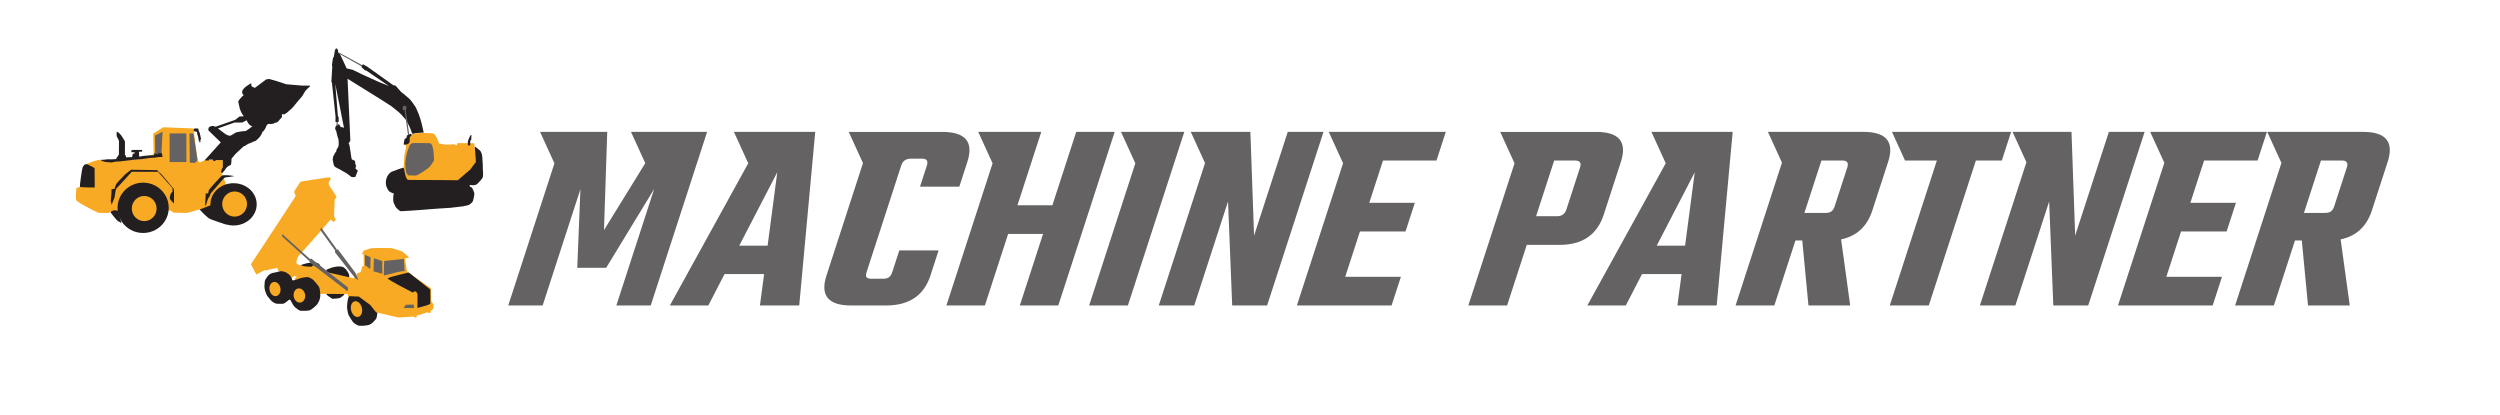 <?xml version="1.0" encoding="UTF-8" standalone="no"?>
<!-- Created with Inkscape (http://www.inkscape.org/) -->

<svg
   version="1.1"
   id="svg1"
   width="408.34"
   height="67.763"
   viewBox="0 0 408.34 67.763"
   xmlns="http://www.w3.org/2000/svg"
   xmlns:svg="http://www.w3.org/2000/svg">
  <defs
     id="defs1">
    <clipPath
       clipPathUnits="userSpaceOnUse"
       id="clipPath7">
      <path
         d="M 0,50.822 H 306.255 V 0 H 0 Z"
         transform="translate(-196.463,-24.535)"
         id="path7" />
    </clipPath>
    <clipPath
       clipPathUnits="userSpaceOnUse"
       id="clipPath9">
      <path
         d="M 0,50.822 H 306.255 V 0 H 0 Z"
         transform="translate(-228.28,-34.667)"
         id="path9" />
    </clipPath>
    <clipPath
       clipPathUnits="userSpaceOnUse"
       id="clipPath11">
      <path
         d="M 0,50.822 H 306.255 V 0 H 0 Z"
         transform="translate(-231.769,-34.667)"
         id="path11" />
    </clipPath>
    <clipPath
       clipPathUnits="userSpaceOnUse"
       id="clipPath13">
      <path
         d="M 0,50.822 H 306.255 V 0 H 0 Z"
         transform="translate(-258.342,-34.667)"
         id="path13" />
    </clipPath>
    <clipPath
       clipPathUnits="userSpaceOnUse"
       id="clipPath15">
      <path
         d="M 0,50.822 H 306.255 V 0 H 0 Z"
         transform="translate(-263.404,-34.667)"
         id="path15" />
    </clipPath>
    <clipPath
       clipPathUnits="userSpaceOnUse"
       id="clipPath17">
      <path
         d="M 0,50.822 H 306.255 V 0 H 0 Z"
         transform="translate(-289.475,-34.667)"
         id="path17" />
    </clipPath>
    <clipPath
       clipPathUnits="userSpaceOnUse"
       id="clipPath19">
      <path
         d="M 0,50.822 H 306.255 V 0 H 0 Z"
         transform="translate(-109.31,-17.512)"
         id="path19" />
    </clipPath>
    <clipPath
       clipPathUnits="userSpaceOnUse"
       id="clipPath21">
      <path
         d="M 0,50.822 H 306.255 V 0 H 0 Z"
         transform="translate(-162.774,-34.667)"
         id="path21" />
    </clipPath>
    <clipPath
       clipPathUnits="userSpaceOnUse"
       id="clipPath23">
      <path
         d="M 0,50.822 H 306.255 V 0 H 0 Z"
         transform="translate(-202.301,-34.667)"
         id="path23" />
    </clipPath>
    <clipPath
       clipPathUnits="userSpaceOnUse"
       id="clipPath25">
      <path
         d="M 0,50.822 H 306.255 V 0 H 0 Z"
         transform="translate(-42.804,-14.627)"
         id="path25" />
    </clipPath>
    <clipPath
       clipPathUnits="userSpaceOnUse"
       id="clipPath27">
      <path
         d="M 0,50.822 H 306.255 V 0 H 0 Z"
         transform="translate(-36.944,-18.388)"
         id="path27" />
    </clipPath>
    <clipPath
       clipPathUnits="userSpaceOnUse"
       id="clipPath29">
      <path
         d="M 0,50.822 H 306.255 V 0 H 0 Z"
         transform="translate(-39.979,-17.777)"
         id="path29" />
    </clipPath>
    <clipPath
       clipPathUnits="userSpaceOnUse"
       id="clipPath31">
      <path
         d="M 0,50.822 H 306.255 V 0 H 0 Z"
         transform="translate(-30.731,-18.445)"
         id="path31" />
    </clipPath>
    <clipPath
       clipPathUnits="userSpaceOnUse"
       id="clipPath33">
      <path
         d="M 0,50.822 H 306.255 V 0 H 0 Z"
         transform="translate(-37.775,-16.861)"
         id="path33" />
    </clipPath>
    <clipPath
       clipPathUnits="userSpaceOnUse"
       id="clipPath35">
      <path
         d="M 0,50.822 H 306.255 V 0 H 0 Z"
         transform="translate(-34.348,-15.534)"
         id="path35" />
    </clipPath>
    <clipPath
       clipPathUnits="userSpaceOnUse"
       id="clipPath37">
      <path
         d="M 0,50.822 H 306.255 V 0 H 0 Z"
         transform="translate(-37.374,-14.732)"
         id="path37" />
    </clipPath>
    <clipPath
       clipPathUnits="userSpaceOnUse"
       id="clipPath39">
      <path
         d="M 0,50.822 H 306.255 V 0 H 0 Z"
         transform="translate(-50.067,-17.443)"
         id="path39" />
    </clipPath>
    <clipPath
       clipPathUnits="userSpaceOnUse"
       id="clipPath41">
      <path
         d="M 0,50.822 H 306.255 V 0 H 0 Z"
         transform="translate(-47.061,-18.798)"
         id="path41" />
    </clipPath>
    <clipPath
       clipPathUnits="userSpaceOnUse"
       id="clipPath43">
      <path
         d="M 0,50.822 H 306.255 V 0 H 0 Z"
         transform="translate(-45.801,-19.19)"
         id="path43" />
    </clipPath>
    <clipPath
       clipPathUnits="userSpaceOnUse"
       id="clipPath45">
      <path
         d="M 0,50.822 H 306.255 V 0 H 0 Z"
         transform="translate(-45.391,-19.313)"
         id="path45" />
    </clipPath>
    <clipPath
       clipPathUnits="userSpaceOnUse"
       id="clipPath47">
      <path
         d="M 0,50.822 H 306.255 V 0 H 0 Z"
         transform="translate(-49.447,-13.081)"
         id="path47" />
    </clipPath>
    <clipPath
       clipPathUnits="userSpaceOnUse"
       id="clipPath49">
      <path
         d="M 0,50.822 H 306.255 V 0 H 0 Z"
         transform="translate(-34.558,-22.157)"
         id="path49" />
    </clipPath>
    <clipPath
       clipPathUnits="userSpaceOnUse"
       id="clipPath51">
      <path
         d="M 0,50.822 H 306.255 V 0 H 0 Z"
         transform="translate(-41.23,-20.22)"
         id="path51" />
    </clipPath>
    <clipPath
       clipPathUnits="userSpaceOnUse"
       id="clipPath53">
      <path
         d="M 0,50.822 H 306.255 V 0 H 0 Z"
         transform="translate(-38.109,-19.161)"
         id="path53" />
    </clipPath>
    <clipPath
       clipPathUnits="userSpaceOnUse"
       id="clipPath55">
      <path
         d="M 0,50.822 H 306.255 V 0 H 0 Z"
         transform="translate(-41.382,-20.277)"
         id="path55" />
    </clipPath>
    <clipPath
       clipPathUnits="userSpaceOnUse"
       id="clipPath57">
      <path
         d="M 0,50.822 H 306.255 V 0 H 0 Z"
         transform="translate(-44.331,-13.11)"
         id="path57" />
    </clipPath>
    <clipPath
       clipPathUnits="userSpaceOnUse"
       id="clipPath59">
      <path
         d="M 0,50.822 H 306.255 V 0 H 0 Z"
         transform="translate(-27.754,-23.303)"
         id="path59" />
    </clipPath>
    <clipPath
       clipPathUnits="userSpaceOnUse"
       id="clipPath61">
      <path
         d="M 0,50.822 H 306.255 V 0 H 0 Z"
         transform="translate(-24.203,-31.195)"
         id="path61" />
    </clipPath>
    <clipPath
       clipPathUnits="userSpaceOnUse"
       id="clipPath63">
      <path
         d="M 0,50.822 H 306.255 V 0 H 0 Z"
         transform="translate(-14.402,-25.364)"
         id="path63" />
    </clipPath>
    <clipPath
       clipPathUnits="userSpaceOnUse"
       id="clipPath65">
      <path
         d="M 0,50.822 H 306.255 V 0 H 0 Z"
         transform="translate(-27.62,-34.393)"
         id="path65" />
    </clipPath>
    <clipPath
       clipPathUnits="userSpaceOnUse"
       id="clipPath67">
      <path
         d="M 0,50.822 H 306.255 V 0 H 0 Z"
         transform="translate(-22.829,-34.478)"
         id="path67" />
    </clipPath>
    <clipPath
       clipPathUnits="userSpaceOnUse"
       id="clipPath69">
      <path
         d="M 0,50.822 H 306.255 V 0 H 0 Z"
         transform="translate(-23.698,-34.469)"
         id="path69" />
    </clipPath>
    <clipPath
       clipPathUnits="userSpaceOnUse"
       id="clipPath71">
      <path
         d="M 0,50.822 H 306.255 V 0 H 0 Z"
         transform="translate(-23.726,-34.755)"
         id="path71" />
    </clipPath>
    <clipPath
       clipPathUnits="userSpaceOnUse"
       id="clipPath73">
      <path
         d="M 0,50.822 H 306.255 V 0 H 0 Z"
         transform="translate(-19.794,-32.093)"
         id="path73" />
    </clipPath>
    <clipPath
       clipPathUnits="userSpaceOnUse"
       id="clipPath75">
      <path
         d="M 0,50.822 H 306.255 V 0 H 0 Z"
         transform="translate(-19.918,-34.689)"
         id="path75" />
    </clipPath>
    <clipPath
       clipPathUnits="userSpaceOnUse"
       id="clipPath77">
      <path
         d="M 0,50.822 H 306.255 V 0 H 0 Z"
         transform="translate(-11.587,-30.232)"
         id="path77" />
    </clipPath>
    <clipPath
       clipPathUnits="userSpaceOnUse"
       id="clipPath79">
      <path
         d="M 0,50.822 H 306.255 V 0 H 0 Z"
         transform="translate(-25.778,-25.794)"
         id="path79" />
    </clipPath>
    <clipPath
       clipPathUnits="userSpaceOnUse"
       id="clipPath81">
      <path
         d="M 0,50.822 H 306.255 V 0 H 0 Z"
         transform="translate(-16.148,-25.278)"
         id="path81" />
    </clipPath>
    <clipPath
       clipPathUnits="userSpaceOnUse"
       id="clipPath83">
      <path
         d="M 0,50.822 H 306.255 V 0 H 0 Z"
         transform="translate(-27.219,-25.832)"
         id="path83" />
    </clipPath>
    <clipPath
       clipPathUnits="userSpaceOnUse"
       id="clipPath85">
      <path
         d="M 0,50.822 H 306.255 V 0 H 0 Z"
         transform="translate(-14.889,-23.494)"
         id="path85" />
    </clipPath>
    <clipPath
       clipPathUnits="userSpaceOnUse"
       id="clipPath87">
      <path
         d="M 0,50.822 H 306.255 V 0 H 0 Z"
         transform="translate(-21.312,-25.889)"
         id="path87" />
    </clipPath>
    <clipPath
       clipPathUnits="userSpaceOnUse"
       id="clipPath89">
      <path
         d="M 0,50.822 H 306.255 V 0 H 0 Z"
         transform="translate(-28.708,-29.249)"
         id="path89" />
    </clipPath>
    <clipPath
       clipPathUnits="userSpaceOnUse"
       id="clipPath91">
      <path
         d="M 0,50.822 H 306.255 V 0 H 0 Z"
         transform="translate(-41.211,-35.366)"
         id="path91" />
    </clipPath>
    <clipPath
       clipPathUnits="userSpaceOnUse"
       id="clipPath93">
      <path
         d="M 0,50.822 H 306.255 V 0 H 0 Z"
         transform="translate(-41.659,-44.175)"
         id="path93" />
    </clipPath>
    <clipPath
       clipPathUnits="userSpaceOnUse"
       id="clipPath95">
      <path
         d="M 0,50.822 H 306.255 V 0 H 0 Z"
         transform="translate(-50.372,-34.297)"
         id="path95" />
    </clipPath>
    <clipPath
       clipPathUnits="userSpaceOnUse"
       id="clipPath97">
      <path
         d="M 0,50.822 H 306.255 V 0 H 0 Z"
         transform="translate(-50.563,-34.421)"
         id="path97" />
    </clipPath>
    <clipPath
       clipPathUnits="userSpaceOnUse"
       id="clipPath99">
      <path
         d="M 0,50.822 H 306.255 V 0 H 0 Z"
         transform="translate(-49.16,-30.213)"
         id="path99" />
    </clipPath>
    <clipPath
       clipPathUnits="userSpaceOnUse"
       id="clipPath101">
      <path
         d="M 0,50.822 H 306.255 V 0 H 0 Z"
         transform="translate(-49.561,-37.313)"
         id="path101" />
    </clipPath>
    <clipPath
       clipPathUnits="userSpaceOnUse"
       id="clipPath103">
      <path
         d="M 0,50.822 H 306.255 V 0 H 0 Z"
         transform="translate(-52.663,-33.286)"
         id="path103" />
    </clipPath>
    <clipPath
       clipPathUnits="userSpaceOnUse"
       id="clipPath105">
      <path
         d="M 0,50.822 H 306.255 V 0 H 0 Z"
         transform="translate(-50.21,-34.001)"
         id="path105" />
    </clipPath>
    <clipPath
       clipPathUnits="userSpaceOnUse"
       id="clipPath107">
      <path
         d="M 0,50.822 H 306.255 V 0 H 0 Z"
         transform="translate(-57.75,-34.183)"
         id="path107" />
    </clipPath>
  </defs>
  <g
     id="layer-MC0">
    <path
       id="path1"
       d="M 0,0 1.751,-3.834 -3.308,-12.038 -2.908,0 h -8.232 l 1.761,-3.858 -5.658,-17.41 h 4.215 l 4.628,14.245 -0.387,-9.631 h 3.545 l 5.883,9.665 -4.639,-14.279 H 2.42 L 9.331,0 Z"
       style="fill:#656263;fill-opacity:1;fill-rule:nonzero;stroke:none"
       transform="matrix(1.333,0,0,-1.333,103.061,21.54)" />
    <path
       id="path2"
       d="m 0,0 1.757,-3.849 -9.604,-17.419 h 4.715 l 1.985,3.845 H 3.702 L 3.189,-21.268 H 8.004 L 9.966,0 Z M 5.314,-4.95 4.13,-13.945 H 0.653 Z"
       style="fill:#656263;fill-opacity:1;fill-rule:nonzero;stroke:none"
       transform="matrix(1.333,0,0,-1.333,119.873,21.54)" />
    <path
       id="path3"
       d="M 0,0 -2.922,-8.996 H -7.204 L -4.28,0 h -7.728 l 1.76,-3.855 -5.658,-17.413 h 4.716 l 2.847,8.761 h 4.28 l -2.847,-8.761 h 4.715 L 4.715,0 Z"
       style="fill:#656263;fill-opacity:1;fill-rule:nonzero;stroke:none"
       transform="matrix(1.333,0,0,-1.333,175.785,21.54)" />
    <path
       id="path4"
       d="m 0,0 1.758,-3.85 -5.66,-17.418 H 0.846 L 7.758,0 Z"
       style="fill:#656263;fill-opacity:1;fill-rule:nonzero;stroke:none"
       transform="matrix(1.333,0,0,-1.333,183.098,21.54)" />
    <path
       id="path5"
       d="M 0,0 -4.129,-12.708 -4.581,0 h -7.303 l 1.746,-3.825 -5.668,-17.443 h 4.347 l 4.14,12.74 0.509,-12.74 h 4.28 L 4.38,0 Z"
       style="fill:#656263;fill-opacity:1;fill-rule:nonzero;stroke:none"
       transform="matrix(1.333,0,0,-1.333,210.339,21.54)" />
    <path
       id="path6"
       d="m 0,0 2.097,6.453 c 0.797,2.453 -0.209,3.679 -3.018,3.679 h -6.767 -1.995 -3.006 l 1.756,-3.847 -5.66,-17.421 h 4.748 l 2.412,7.424 h 4.013 c 2.81,0 4.616,1.238 5.42,3.712 M -2.902,5.785 -4.575,0.636 C -4.757,0.077 -5.137,-0.201 -5.717,-0.201 h -2.574 l 2.216,6.822 h 2.574 c 0.581,0 0.779,-0.279 0.599,-0.836"
       style="fill:#656263;fill-opacity:1;fill-rule:nonzero;stroke:none"
       transform="matrix(1.333,0,0,-1.333,261.951,35.05)"
       clip-path="url(#clipPath7)" />
    <path
       id="path8"
       d="m 0,0 h -6.708 -2.053 -2.949 l 1.722,-3.773 -5.684,-17.495 h 4.748 l 2.587,7.959 h 0.835 l 0.759,-7.959 h 5.116 l -1.116,8.093 c 1.914,0.401 3.19,1.583 3.827,3.545 l 1.935,5.951 C 3.815,-1.227 2.809,0 0,0 M -1.981,-4.347 -3.534,-9.13 C -3.629,-9.419 -3.763,-9.625 -3.937,-9.748 -4.111,-9.87 -4.354,-9.932 -4.665,-9.932 H -7.24 l 2.086,6.421 h 2.576 c 0.579,0 0.778,-0.279 0.597,-0.836"
       style="fill:#656263;fill-opacity:1;fill-rule:nonzero;stroke:none"
       transform="matrix(1.333,0,0,-1.333,304.373,21.54)"
       clip-path="url(#clipPath9)" />
    <path
       id="path10"
       d="m 0,0 1.602,-3.511 h 0.845 10e-4 3.055 l -5.769,-17.757 h 4.781 l 5.769,17.757 h 3.177 L 14.603,0 Z"
       style="fill:#656263;fill-opacity:1;fill-rule:nonzero;stroke:none"
       transform="matrix(1.333,0,0,-1.333,309.025,21.54)"
       clip-path="url(#clipPath11)" />
    <path
       id="path12"
       d="M 0,0 -4.129,-12.708 -4.581,0 h -7.222 l 1.699,-3.721 -5.701,-17.547 h 4.347 l 4.14,12.74 0.508,-12.74 h 4.28 L 4.381,0 Z"
       style="fill:#656263;fill-opacity:1;fill-rule:nonzero;stroke:none"
       transform="matrix(1.333,0,0,-1.333,344.456,21.54)"
       clip-path="url(#clipPath13)" />
    <path
       id="path14"
       d="M 0,0 1.732,-3.793 -3.947,-21.268 H 7.657 l 1.141,3.511 H 1.976 l 1.804,5.551 h 5.584 l 1.141,3.512 H 4.921 l 1.683,5.183 H 13.16 L 14.3,0 Z"
       style="fill:#656263;fill-opacity:1;fill-rule:nonzero;stroke:none"
       transform="matrix(1.333,0,0,-1.333,351.205,21.54)"
       clip-path="url(#clipPath15)" />
    <path
       id="path16"
       d="m 0,0 h -6.734 -2.027 -2.975 l 1.738,-3.806 -5.674,-17.462 h 4.748 l 2.587,7.959 h 0.835 l 0.759,-7.959 h 5.116 l -1.116,8.093 c 1.914,0.401 3.19,1.583 3.827,3.545 l 1.935,5.951 C 3.815,-1.227 2.809,0 0,0 M -1.981,-4.347 -3.534,-9.13 C -3.629,-9.419 -3.763,-9.625 -3.937,-9.748 -4.111,-9.87 -4.354,-9.932 -4.665,-9.932 H -7.24 l 2.086,6.421 h 2.576 c 0.579,0 0.778,-0.279 0.597,-0.836"
       style="fill:#656263;fill-opacity:1;fill-rule:nonzero;stroke:none"
       transform="matrix(1.333,0,0,-1.333,385.967,21.54)"
       clip-path="url(#clipPath17)" />
    <path
       id="path18"
       d="m 0,0 c -0.102,-0.312 -0.239,-0.529 -0.413,-0.652 -0.174,-0.123 -0.416,-0.184 -0.729,-0.184 h -1.371 c -0.334,0 -0.548,0.061 -0.642,0.184 -0.094,0.123 -0.09,0.34 0.011,0.652 l 4.238,13.042 c 0.181,0.557 0.573,0.836 1.175,0.836 H 3.64 c 0.579,0 0.778,-0.279 0.598,-0.836 L 3.394,10.445 H 8.21 l 0.984,3.032 c 0.797,2.452 -0.22,3.677 -3.051,3.677 H 4.051 1.862 -5.339 l 1.745,-3.823 -4.472,-13.766 c -0.797,-2.452 0.209,-3.678 3.017,-3.678 h 4.281 c 2.831,0 4.645,1.226 5.442,3.678 l 0.997,3.07 H 0.856 Z"
       style="fill:#656263;fill-opacity:1;fill-rule:nonzero;stroke:none"
       transform="matrix(1.333,0,0,-1.333,145.747,44.414)"
       clip-path="url(#clipPath19)" />
    <path
       id="path20"
       d="m 0,0 1.756,-3.846 -5.66,-17.422 H 7.7 l 1.141,3.511 H 2.019 l 1.804,5.551 h 5.585 l 1.14,3.512 H 4.964 l 1.684,5.183 h 6.555 L 14.343,0 Z"
       style="fill:#656263;fill-opacity:1;fill-rule:nonzero;stroke:none"
       transform="matrix(1.333,0,0,-1.333,217.032,21.54)"
       clip-path="url(#clipPath21)" />
    <path
       id="path22"
       d="m 0,0 1.755,-3.844 -9.606,-17.424 h 4.714 l 1.987,3.845 H 3.698 L 3.184,-21.268 H 7.999 L 9.96,0 Z M 5.31,-4.95 4.125,-13.945 H 0.648 Z"
       style="fill:#656263;fill-opacity:1;fill-rule:nonzero;stroke:none"
       transform="matrix(1.333,0,0,-1.333,269.735,21.54)"
       clip-path="url(#clipPath23)" />
    <path
       id="path24"
       d="m 0,0 c 0,0 -0.134,-0.229 -0.181,-0.41 -0.048,-0.182 -0.115,-0.869 -0.115,-1.031 0,-0.162 0.124,-0.821 0.191,-0.954 0.067,-0.144 0.477,-0.812 0.601,-0.926 0.124,-0.124 0.506,-0.344 0.602,-0.372 0.095,-0.029 0.486,-0.029 0.62,-0.019 0.143,0.019 0.515,0.047 0.659,0.095 0.143,0.048 0.4,0.2 0.448,0.267 0.048,0.067 0.468,0.449 0.487,0.563 0.028,0.105 0.095,0.411 0.105,0.573 0,0.162 -0.058,0.897 -0.058,0.897 L 1.155,0.296 Z"
       style="fill:#231f20;fill-opacity:1;fill-rule:evenodd;stroke:none"
       transform="matrix(1.333,0,0,-1.333,57.072,48.26)"
       clip-path="url(#clipPath25)" />
    <path
       id="path26"
       d="m 0,0 c 0,0 0.697,0.229 0.907,0.229 0.219,0 0.582,0.086 0.916,0.01 0.334,-0.077 0.334,-0.162 0.439,-0.315 0.105,-0.153 0.019,-0.42 0.019,-0.42 l -1.155,-0.41 -1.203,0.744 z"
       style="fill:#231f20;fill-opacity:1;fill-rule:evenodd;stroke:none"
       transform="matrix(1.333,0,0,-1.333,49.259,43.246)"
       clip-path="url(#clipPath27)" />
    <path
       id="path28"
       d="M 0,0 C 0,0 0.582,0.248 0.821,0.305 1.069,0.372 1.403,0.429 1.67,0.401 1.947,0.372 2.08,0.353 2.262,0.181 2.443,0.019 2.405,0.048 2.51,-0.105 2.615,-0.258 2.692,-0.363 2.739,-0.478 2.778,-0.601 2.816,-0.706 2.816,-0.783 2.816,-0.859 2.262,-2.92 2.186,-3.045 2.109,-3.159 1.814,-3.379 1.661,-3.455 1.508,-3.522 0.744,-3.56 0.744,-3.56 c 0,0 -0.667,0.401 -0.724,0.535 C -0.048,-2.891 0,0 0,0"
       style="fill:#231f20;fill-opacity:1;fill-rule:evenodd;stroke:none"
       transform="matrix(1.333,0,0,-1.333,53.306,44.061)"
       clip-path="url(#clipPath29)" />
    <path
       id="path30"
       d="m 0,0 0.668,-1.25 1.06,0.553 0.123,-0.086 0.277,0.105 0.449,0.106 0.687,0.133 0.057,-0.334 0.707,-0.315 0.925,-0.678 0.334,0.344 L 5.621,-1.508 5.373,-1.785 5.402,-1.937 5.754,-2.1 8.236,-3.617 11.892,-3.646 V -3.97 c 0,0 0.152,0.076 0.219,0.067 0.057,-0.02 1.117,-0.048 1.117,-0.048 l 1.402,-1.031 0.726,-0.907 2.768,-0.639 1.803,0.124 0.143,-0.124 0.239,0.029 v 0.2 l 1.403,0.439 v -0.105 l 0.296,0.019 0.067,0.267 0.258,0.182 0.057,0.573 -0.286,0.4 -0.029,1.585 -2.93,2.023 -0.268,1.66 0.554,0.048 c 0,0 -0.744,0.725 -0.945,0.802 -0.2,0.076 -1.126,0.381 -1.241,0.391 -0.123,0.019 -2.424,0.038 -2.586,-0.039 -0.172,-0.076 -0.84,-0.228 -0.878,-0.295 -0.047,-0.057 0,-0.219 0,-0.219 L 13.628,1.413 V 1.279 L 13.81,1.202 13.838,-0.181 13.657,-0.258 13.447,-0.964 12.999,-1.117 12.846,-1.575 12.56,-1.708 8.809,-0.84 7.673,-0.105 7.416,-0.296 c 0,0 -0.659,0 -1.022,0.086 -0.362,0.095 -0.82,0.2 -0.82,0.439 0,0.248 0.171,0.716 0.315,0.84 0.152,0.114 3.893,4.419 3.893,4.419 l 0.363,-0.306 0.277,0.277 -0.229,0.41 0.076,2.043 0.229,0.363 -0.486,0.763 c 0,0 -0.249,0.325 -0.363,0.544 -0.124,0.21 -0.143,0.344 -0.067,0.525 0.076,0.181 0.2,0.334 0.2,0.41 0,0.077 -0.181,0.153 -0.181,0.153 L 6.089,10.135 5.373,9.038 c 0,0 -0.114,-0.144 -0.009,-0.353 C 5.468,8.475 5.526,8.427 5.449,8.293 5.373,8.15 0,0 0,0"
       style="fill:#f9aa24;fill-opacity:1;fill-rule:evenodd;stroke:none"
       transform="matrix(1.333,0,0,-1.333,40.975,43.17)"
       clip-path="url(#clipPath31)" />
    <path
       id="path32"
       d="M 0,0 C 0,0 -0.077,0.038 -0.363,0 -0.649,-0.048 -0.85,-0.067 -1.002,-0.124 -1.155,-0.181 -1.345,-0.248 -1.517,-0.306 -1.68,-0.363 -1.718,-0.353 -1.851,-0.382 -1.985,-0.41 -1.957,-0.334 -2.033,-0.153 -2.109,0.029 -2.262,0.267 -2.395,0.363 -2.539,0.449 -2.758,0.629 -2.901,0.658 -3.035,0.697 -3.283,0.773 -3.493,0.725 -3.703,0.678 -4.008,0.601 -4.008,0.601 L -4.419,0.515 c 0,0 -0.153,-0.047 -0.305,-0.143 -0.153,-0.086 -0.267,-0.257 -0.382,-0.41 -0.105,-0.143 -0.239,-0.363 -0.239,-0.525 0,-0.172 -0.057,-0.411 -0.028,-0.744 0.028,-0.335 0.238,-0.822 0.343,-0.984 0.115,-0.172 0.516,-0.648 0.63,-0.715 0.105,-0.058 0.296,-0.191 0.42,-0.229 0.124,-0.029 0.812,-0.038 0.955,0 0.152,0.047 0.563,0.41 0.63,0.448 0.057,0.029 0.133,0.115 0.229,-0.067 0.086,-0.181 0.372,-0.706 0.524,-0.82 0.153,-0.106 0.459,-0.421 0.745,-0.44 0.296,-0.009 0.888,-0.009 1.078,0.068 0.201,0.076 0.735,0.515 0.897,0.725 0.172,0.21 0.373,0.668 0.382,1.012 0.019,0.352 -0.057,1.002 -0.162,1.154 -0.114,0.153 -0.63,0.802 -0.783,0.897 C 0.363,-0.172 0.229,-0.067 0,0"
       style="fill:#231f20;fill-opacity:1;fill-rule:evenodd;stroke:none"
       transform="matrix(1.333,0,0,-1.333,50.366,45.282)"
       clip-path="url(#clipPath33)" />
    <path
       id="path34"
       d="m 0,0 c 0.086,-0.468 -0.143,-0.917 -0.506,-0.983 -0.372,-0.067 -0.735,0.267 -0.821,0.744 -0.095,0.477 0.134,0.916 0.506,0.983 C -0.458,0.811 -0.086,0.487 0,0"
       style="fill:#f9aa24;fill-opacity:1;fill-rule:evenodd;stroke:none"
       transform="matrix(1.333,0,0,-1.333,45.798,47.051)"
       clip-path="url(#clipPath35)" />
    <path
       id="path36"
       d="M 0,0 C 0.076,-0.477 -0.181,-0.916 -0.563,-0.973 -0.955,-1.03 -1.327,-0.697 -1.393,-0.219 -1.47,0.258 -1.222,0.697 -0.84,0.754 -0.449,0.812 -0.077,0.478 0,0"
       style="fill:#f9aa24;fill-opacity:1;fill-rule:evenodd;stroke:none"
       transform="matrix(1.333,0,0,-1.333,49.832,48.12)"
       clip-path="url(#clipPath37)" />
    <path
       id="path38"
       d="m 0,0 c 0,0 -2.52,-0.572 -2.567,-0.726 -0.048,-0.152 3.073,-1.737 3.073,-1.737 0,0 0.114,0.115 0.21,0.135 0.085,0.019 0.229,0 0.257,-0.106 0.029,-0.105 0.058,-0.134 0.096,-0.21 0.028,-0.076 0,-1.699 0,-1.699 0,0 1.546,0.382 1.575,0.516 0.028,0.133 0,1.737 0,1.737 z"
       style="fill:#231f20;fill-opacity:1;fill-rule:evenodd;stroke:none"
       transform="matrix(1.333,0,0,-1.333,66.756,44.506)"
       clip-path="url(#clipPath39)" />
    <path
       id="path40"
       d="m 0,0 -0.048,-1.718 c 0,0 0.592,0.124 0.821,0.181 0.229,0.067 1.202,0.335 1.489,0.335 0.286,0 0.248,0.047 0.248,0.047 L 2.415,0.315 0.029,0.057 Z"
       style="fill:#656263;fill-opacity:1;fill-rule:evenodd;stroke:none"
       transform="matrix(1.333,0,0,-1.333,62.748,42.699)"
       clip-path="url(#clipPath41)" />
    <path
       id="path42"
       d="m 0,0 1.03,-0.344 v -1.565 l -1.078,0.305 z"
       style="fill:#656263;fill-opacity:1;fill-rule:evenodd;stroke:none"
       transform="matrix(1.333,0,0,-1.333,61.068,42.177)"
       clip-path="url(#clipPath43)" />
    <path
       id="path44"
       d="m 0,0 -0.019,-1.441 -0.668,0.458 v 1.269 z"
       style="fill:#656263;fill-opacity:1;fill-rule:evenodd;stroke:none"
       transform="matrix(1.333,0,0,-1.333,60.521,42.012)"
       clip-path="url(#clipPath45)" />
    <path
       id="path46"
       d="M 0,0 0.258,0.41 1.231,0.429 1.279,0 Z"
       style="fill:#656263;fill-opacity:1;fill-rule:evenodd;stroke:none"
       transform="matrix(1.333,0,0,-1.333,65.929,50.321)"
       clip-path="url(#clipPath47)" />
    <path
       id="path48"
       d="M 0,0 3.474,-3.121 3.321,-3.302 0.009,-0.305 Z"
       style="fill:#656263;fill-opacity:1;fill-rule:evenodd;stroke:none"
       transform="matrix(1.333,0,0,-1.333,46.078,38.22)"
       clip-path="url(#clipPath49)" />
    <path
       id="path50"
       d="M 0,0 -0.172,-0.086 -2.004,2.443 -1.89,2.73 -0.019,0.124 Z"
       style="fill:#656263;fill-opacity:1;fill-rule:evenodd;stroke:none"
       transform="matrix(1.333,0,0,-1.333,54.973,40.803)"
       clip-path="url(#clipPath51)" />
    <path
       id="path52"
       d="m 0,0 c 0,0 -0.257,-0.096 -0.229,-0.305 0.038,-0.21 0.41,-0.439 0.41,-0.439 L 4.132,-3.77 c 0,0 0.249,-0.257 0.306,-0.219 0.057,0.048 0.134,0.4 0.048,0.458 C 4.39,-3.474 0,0 0,0"
       style="fill:#656263;fill-opacity:1;fill-rule:evenodd;stroke:none"
       transform="matrix(1.333,0,0,-1.333,50.812,42.216)"
       clip-path="url(#clipPath53)" />
    <path
       id="path54"
       d="M 0,0 C 0,0 -0.296,0 -0.324,-0.143 -0.353,-0.296 -0.381,-0.21 -0.353,-0.296 l 0.029,-0.095 2.481,-3.178 0.363,-0.182 -0.363,0.878 z"
       style="fill:#656263;fill-opacity:1;fill-rule:evenodd;stroke:none"
       transform="matrix(1.333,0,0,-1.333,55.176,40.727)"
       clip-path="url(#clipPath55)" />
    <path
       id="path56"
       d="M 0,0 C 0.124,-0.525 -0.076,-1.021 -0.439,-1.107 -0.801,-1.193 -1.193,-0.83 -1.317,-0.305 -1.441,0.22 -1.25,0.716 -0.887,0.802 -0.525,0.888 -0.124,0.534 0,0"
       style="fill:#f9aa24;fill-opacity:1;fill-rule:evenodd;stroke:none"
       transform="matrix(1.333,0,0,-1.333,59.108,50.283)"
       clip-path="url(#clipPath57)" />
    <path
       id="path58"
       d="m 0,0 c 0,0 -1.909,0.582 -2.204,0.802 -0.297,0.219 -1.136,1.04 -1.108,1.116 0.029,0.077 0.907,0.535 1.108,0.582 0.2,0.058 0.715,0.029 0.715,0.029 z"
       style="fill:#231f20;fill-opacity:1;fill-rule:evenodd;stroke:none"
       transform="matrix(1.333,0,0,-1.333,37.005,36.693)"
       clip-path="url(#clipPath59)" />
    <path
       id="path60"
       d="M 0,0 0.267,-0.295 1.002,0.067 3.083,0.019 3.093,-0.84 3.006,-1.594 3.044,-1.861 3.407,-2.691 3.684,-5.01 1.527,-5.545 0.325,-6.013 l -1.623,-0.448 -1.622,0.029 -0.363,0.248 -4.256,0.057 -2.243,-0.257 -0.897,0.057 -0.191,-0.134 h -1.26 c 0,0 -2.663,1.279 -2.749,1.584 -0.086,0.315 0.029,1.46 0.029,1.46 l 0.439,0.162 1.107,1.423 -0.362,1.355 c 0,0 1.422,0.611 1.889,0.525 0.458,-0.086 4.944,0.076 4.944,0.076 l 1.451,0.611 -0.058,2.52 1.231,0.782 3.694,-0.143 z"
       style="fill:#f9aa24;fill-opacity:1;fill-rule:evenodd;stroke:none"
       transform="matrix(1.333,0,0,-1.333,32.271,26.169)"
       clip-path="url(#clipPath61)" />
    <path
       id="path62"
       d="m 0,0 c 0,-1.708 1.403,-3.082 3.13,-3.082 1.737,0 3.14,1.374 3.14,3.082 0,1.699 -1.403,3.083 -3.14,3.083 C 1.403,3.083 0,1.699 0,0"
       style="fill:#231f20;fill-opacity:1;fill-rule:evenodd;stroke:none"
       transform="matrix(1.333,0,0,-1.333,19.203,33.944)"
       clip-path="url(#clipPath63)" />
    <path
       id="path64"
       d="m 0,0 c 0.229,-0.162 0.535,-0.21 0.592,-0.2 0.048,0.009 0.592,0.333 0.677,0.391 0.087,0.066 1.088,0.21 1.165,0.181 0.076,-0.029 0.849,0.573 0.849,0.573 0,0 0.391,-0.096 -0.038,0.019 C 2.825,1.088 2.596,1.699 2.596,1.699 L 2.062,1.422 H 1.117 L -0.926,0.697 C -0.926,0.697 -0.22,0.152 0,0 m -0.573,-1.012 -1.517,1.47 c 0,0 -0.048,0.277 0.095,0.401 0.144,0.124 0.458,0.171 0.563,0.124 0.105,-0.048 0.22,-0.077 0.22,-0.077 l 2.405,0.84 0.525,0.411 0.525,0.029 c 0,0 -0.325,0.467 -0.325,0.515 0,0.047 -0.19,0.42 -0.19,0.534 0,0.105 -0.182,0.688 -0.153,0.793 0.028,0.114 0.448,0.582 0.591,0.687 0.143,0.114 -0.095,0.2 -0.095,0.2 L 2.042,5.277 c 0,0 0.172,0.297 0.344,0.449 C 2.558,5.889 3.15,6.241 3.15,6.241 L 3.188,5.869 3.369,5.765 3.608,5.669 4.982,6.7 5.364,6.757 6.423,6.452 7.454,6.108 9.4,5.946 h 0.936 L 10.364,5.85 c 0,0 -0.438,-0.372 -0.563,-0.544 C 9.677,5.134 9.41,4.657 9.41,4.657 L 8.847,3.999 8.227,3.245 7.568,2.653 c 0,0 -0.315,-0.296 -0.534,-0.229 C 6.815,2.481 6.939,2.424 6.929,2.186 6.91,1.957 6.624,1.794 6.614,1.746 6.595,1.699 6.375,1.422 6.175,1.403 5.974,1.393 5.936,1.298 5.936,1.298 c 0,0 -0.4,-0.105 -0.572,-0.048 C 5.192,1.317 4.982,1.011 4.982,0.935 4.982,0.859 4.829,0.611 4.762,0.506 4.705,0.392 4.457,0.238 4.466,0.124 4.486,0.019 4.152,-0.401 4.152,-0.401 c 0,0 -0.449,-0.487 -0.564,-0.468 C 3.483,-0.859 3.073,-1.117 2.93,-1.136 2.796,-1.155 2.434,-1.422 2.434,-1.422 c 0,0 -0.172,-0.038 -0.296,-0.153 C 2.014,-1.68 1.241,-2.415 1.241,-2.415 L 0.744,-3.006 0.716,-3.522 0.668,-3.76 0.325,-3.932 c 0,0 -0.268,-0.229 -0.287,-0.296 -0.018,-0.067 -0.219,-0.296 -0.219,-0.296 l -0.229,-0.267 -0.143,0.172 0.152,0.439 0.077,0.143 -0.01,0.859 h -0.831 l -0.114,-0.124 -0.2,0.009 -0.048,0.163 -0.496,0.009 -0.048,-0.124 -0.487,0.029 z"
       style="fill:#231f20;fill-opacity:1;fill-rule:evenodd;stroke:none"
       transform="matrix(1.333,0,0,-1.333,36.827,21.906)"
       clip-path="url(#clipPath65)" />
    <path
       id="path66"
       d="M 0,0 H -2.052 V -3.512 H 0.009 Z"
       style="fill:#656263;fill-opacity:1;fill-rule:evenodd;stroke:none"
       transform="matrix(1.333,0,0,-1.333,30.439,21.792)"
       clip-path="url(#clipPath67)" />
    <path
       id="path68"
       d="m 0,0 -0.487,0.009 0.038,-3.579 0.64,-0.038 0.315,0.335 z"
       style="fill:#656263;fill-opacity:1;fill-rule:evenodd;stroke:none"
       transform="matrix(1.333,0,0,-1.333,31.597,21.804)"
       clip-path="url(#clipPath69)" />
    <path
       id="path70"
       d="M 0,0 0.41,-0.086 0.439,-0.372 0.525,-0.621 0.573,-0.859 0.63,-1.174 0.716,-1.269 v -0.124 l 0.086,0.019 0.028,0.172 0.01,0.209 0.067,0.019 -0.01,0.115 L 0.84,-0.744 0.83,-0.525 0.773,-0.468 0.764,-0.296 0.706,-0.143 0.64,-0.01 0.592,0.162 0.563,0.324 0.095,0.334 0,0.229 Z"
       style="fill:#231f20;fill-opacity:1;fill-rule:evenodd;stroke:none"
       transform="matrix(1.333,0,0,-1.333,31.635,21.423)"
       clip-path="url(#clipPath71)" />
    <path
       id="path72"
       d="m 0,0 -0.907,-0.057 -0.009,-0.229 -0.468,-0.01 -0.477,-0.038 c 0,0 -0.305,-0.038 -0.372,-0.038 -0.058,-0.009 -0.516,-0.086 -0.516,-0.086 l -0.018,0.601 0.381,0.009 V 0.363 H -3.483 L -3.694,0.324 -3.703,0.086 -3.302,0.076 v -0.143 l -0.22,-0.038 -0.095,-0.41 -0.754,-0.029 v 0.201 l -0.124,0.095 0.009,1.651 c 0,0 -0.601,1.174 -1.021,1.183 V 2.061 c 0,0 0.287,-0.524 0.287,-0.639 C -5.211,1.317 -5.23,-0.2 -5.23,-0.2 l -0.287,-0.43 -0.057,-0.124 -0.496,-0.038 -0.525,0.009 -0.515,-0.057 -0.258,-0.01 0.01,-0.133 0.267,-0.067 0.229,-0.066 0.744,-0.058 c 0,0 0.449,0.105 0.516,0.105 0.066,0 0.486,0.038 0.553,0.029 0.067,-0.01 1.527,0.2 1.556,0.19 0.038,-0.009 1.069,0.077 1.069,0.077 l 0.515,0.086 0.506,0.076 0.553,0.028 0.525,0.077 h 0.277 l 0.182,0.019 -0.115,0.458 z"
       style="fill:#231f20;fill-opacity:1;fill-rule:evenodd;stroke:none"
       transform="matrix(1.333,0,0,-1.333,26.392,24.973)"
       clip-path="url(#clipPath73)" />
    <path
       id="path74"
       d="m 0,0 -0.134,-2.635 h -0.41 l -0.048,-0.123 h -0.315 l -0.019,2.29 z"
       style="fill:#656263;fill-opacity:1;fill-rule:evenodd;stroke:none"
       transform="matrix(1.333,0,0,-1.333,26.558,21.512)"
       clip-path="url(#clipPath75)" />
    <path
       id="path76"
       d="m 0,0 c 0,0 -0.84,0.506 -1.05,0.487 -0.2,-0.019 -0.353,-0.249 -0.429,-0.44 -0.076,-0.19 -0.363,-2.233 -0.315,-2.338 0.038,-0.095 1.813,-0.086 1.813,-0.086 z"
       style="fill:#231f20;fill-opacity:1;fill-rule:evenodd;stroke:none"
       transform="matrix(1.333,0,0,-1.333,15.449,27.454)"
       clip-path="url(#clipPath77)" />
    <path
       id="path78"
       d="M 0,0 C 0,-1.432 1.269,-2.596 2.835,-2.596 4.4,-2.596 5.669,-1.432 5.669,0 5.669,1.432 4.4,2.586 2.835,2.586 1.269,2.586 0,1.432 0,0"
       style="fill:#231f20;fill-opacity:1;fill-rule:evenodd;stroke:none"
       transform="matrix(1.333,0,0,-1.333,34.371,33.371)"
       clip-path="url(#clipPath79)" />
    <path
       id="path80"
       d="m 0,0 c 0,-0.859 0.678,-1.546 1.517,-1.546 0.84,0 1.518,0.687 1.518,1.546 0,0.85 -0.678,1.537 -1.518,1.537 C 0.678,1.537 0,0.85 0,0"
       style="fill:#f9aa24;fill-opacity:1;fill-rule:evenodd;stroke:none"
       transform="matrix(1.333,0,0,-1.333,21.531,34.059)"
       clip-path="url(#clipPath81)" />
    <path
       id="path82"
       d="m 0,0 c 0,-0.859 0.687,-1.546 1.517,-1.546 0.84,0 1.527,0.687 1.527,1.546 0,0.849 -0.687,1.536 -1.527,1.536 C 0.687,1.536 0,0.849 0,0"
       style="fill:#f9aa24;fill-opacity:1;fill-rule:evenodd;stroke:none"
       transform="matrix(1.333,0,0,-1.333,36.292,33.321)"
       clip-path="url(#clipPath83)" />
    <path
       id="path84"
       d="m 0,0 c 0,0 -0.363,0.22 -0.449,0.248 -0.086,0.038 -0.887,0.983 -0.887,1.088 0,0.105 0.401,0.239 0.401,0.239 l 0.486,-0.048 z"
       style="fill:#231f20;fill-opacity:1;fill-rule:evenodd;stroke:none"
       transform="matrix(1.333,0,0,-1.333,19.852,36.438)"
       clip-path="url(#clipPath85)" />
    <path
       id="path86"
       d="m 0,0 c 0,0 0.029,1.785 -0.019,1.794 -0.057,0.019 -1.584,1.947 -1.747,2.004 -0.152,0.058 -0.286,0.296 -0.286,0.296 l -3.207,0.048 c 0,0 -0.658,-0.506 -0.725,-0.573 C -6.041,3.493 -6.939,2.605 -7.053,2.415 -7.177,2.224 -7.272,1.813 -7.272,1.813 l -0.392,-0.076 0.019,-0.324 -0.104,-1.098 0.114,-0.458 0.363,0.916 c 0,0 0.133,0.983 0.181,1.021 0.048,0.038 1.928,2.1 1.928,2.1 l 3.216,-0.01 1.766,-2.004 c 0,0 0.038,-0.467 -0.039,-0.477 -0.066,-0.019 -0.2,-0.257 -0.2,-0.257 0,0 -0.124,-0.402 -0.086,-0.545 C -0.468,0.458 0,0 0,0"
       style="fill:#231f20;fill-opacity:1;fill-rule:evenodd;stroke:none"
       transform="matrix(1.333,0,0,-1.333,28.415,33.244)"
       clip-path="url(#clipPath87)" />
    <path
       id="path88"
       d="m 0,0 c 0,0 -0.439,0.086 -0.649,0.095 -0.219,0.02 -0.659,0.029 -0.811,-0.009 -0.163,-0.038 -1.67,-1.747 -1.67,-1.804 0,-0.057 -0.077,-0.4 -0.077,-0.4 h -0.295 l -0.048,-0.85 -0.029,-0.525 0.057,-0.2 c 0,0 0.296,1.002 0.382,1.059 0.086,0.057 0.248,0.516 0.248,0.516 l 1.546,1.784 c 0,0 0.21,0.219 0.334,0.191 C -0.897,-0.162 0,0 0,0"
       style="fill:#231f20;fill-opacity:1;fill-rule:evenodd;stroke:none"
       transform="matrix(1.333,0,0,-1.333,38.277,28.765)"
       clip-path="url(#clipPath89)" />
    <path
       id="path90"
       d="m 0,0 0.029,0.649 0.133,0.029 0.01,-0.707 z"
       style="fill:#656263;fill-opacity:1;fill-rule:evenodd;stroke:none"
       transform="matrix(1.333,0,0,-1.333,54.947,20.609)"
       clip-path="url(#clipPath91)" />
    <path
       id="path92"
       d="m 0,0 -0.172,0.162 0.096,0.019 2.882,-1.574 -0.01,-0.182 z"
       style="fill:#656263;fill-opacity:1;fill-rule:evenodd;stroke:none"
       transform="matrix(1.333,0,0,-1.333,55.545,8.863)"
       clip-path="url(#clipPath93)" />
    <path
       id="path94"
       d="M 0,0 C 0,0 0.334,0.181 0.697,0.2 1.059,0.21 1.384,0.248 1.632,0.238 1.88,0.219 2.319,0.219 2.548,0.2 2.767,0.172 2.816,0.124 2.939,-0.038 3.064,-0.2 3.302,-0.687 3.35,-0.878 c 0.048,-0.181 0.029,-0.191 0.162,-0.191 0.124,0 0.382,-0.076 0.496,-0.104 0.106,-0.02 0.277,-0.02 0.525,-0.01 0.239,0.01 0.716,0.047 0.831,0.01 0.104,-0.039 0.162,-0.106 0.2,-0.106 0.038,0 0.076,0.229 0.076,0.229 l 0.057,0.048 1.976,-0.019 c 0,0 0.038,0.095 0.067,-0.115 0.029,-0.209 0.172,-2.195 0.172,-2.195 l -0.707,-1.307 -1.269,-1.746 -1.575,0.019 -1.984,-0.01 -1.842,0.076 -0.974,0.391 -0.325,0.716 -0.191,1.06 c 0,0 0.048,0.42 0.068,0.658 0.019,0.229 0.028,0.811 0.047,0.983 0.029,0.172 0.134,0.668 0.182,0.84 0.047,0.172 -0.02,0.372 0.009,0.458 C -0.62,-1.107 0,0 0,0"
       style="fill:#f9aa24;fill-opacity:1;fill-rule:evenodd;stroke:none"
       transform="matrix(1.333,0,0,-1.333,67.163,22.034)"
       clip-path="url(#clipPath95)" />
    <path
       id="path96"
       d="m 0,0 c 0,0 0.296,0.105 0.468,0.105 0.171,0 0.877,0.057 0.877,0.057 L 1.04,1.47 c 0,0 -0.229,0.773 -0.296,0.916 C 0.678,2.52 0.439,3.15 0.324,3.321 0.2,3.502 -0.21,4.114 -0.353,4.238 -0.496,4.361 -1.202,5.001 -1.308,5.039 -1.413,5.077 -2.023,5.841 -2.09,5.898 -2.157,5.946 -2.386,5.965 -2.386,5.965 l -3.216,2.29 -0.516,0.277 -0.057,-0.105 -0.114,-0.238 0.448,-0.42 h 0.134 L -2.911,5.86 -4.295,6.423 c 0,0 -1.784,0.802 -1.956,0.888 -0.172,0.085 -0.993,0.505 -1.117,0.543 -0.114,0.039 -0.735,0.172 -0.735,0.172 0,0 -0.773,1.699 -0.811,1.737 -0.038,0.029 -0.229,0.229 -0.229,0.229 v 0.048 0.143 l -0.114,0.258 c 0,0 -0.125,0.067 -0.191,-0.019 -0.067,-0.086 -0.134,-0.344 -0.134,-0.43 0,-0.095 -0.067,-0.334 -0.067,-0.41 V 9.515 c 0,0 -0.143,-0.248 -0.143,-0.296 0,-0.057 -0.114,-0.821 -0.114,-0.821 L -9.859,8.293 -9.973,6.365 -9.906,6.299 -9.458,2.08 -9.477,1.47 c 0,0 0.296,-0.02 0.363,-0.02 0.066,0 0.028,0.582 0.028,0.582 l -0.086,0.154 -0.324,3.941 1.069,-5.373 -0.42,0.105 c 0,0 -0.163,0.4 -0.258,0.314 -0.086,-0.085 -0.133,-0.171 -0.133,-0.171 0,0 -0.172,0.019 -0.191,-0.057 C -9.458,0.878 -9.534,0.735 -9.496,0.582 -9.458,0.42 -9.391,0.42 -9.391,0.42 c 0,0 0.038,-0.134 0.038,-0.21 0,-0.067 0.115,-0.344 0.115,-0.448 0,-0.105 0.133,-0.287 0.152,-0.564 0.01,-0.277 0.038,-0.525 -0.019,-0.715 -0.047,-0.192 -0.191,-0.277 -0.238,-0.458 -0.039,-0.172 -0.02,-0.211 -0.086,-0.258 -0.067,-0.057 -0.096,-0.067 -0.172,-0.268 -0.086,-0.19 -0.162,-0.219 -0.162,-0.362 0,-0.143 -0.096,-0.229 -0.01,-0.487 0.076,-0.267 0.048,-0.42 0.172,-0.601 0.114,-0.172 0.591,-0.344 0.63,-0.382 0.038,-0.038 0.888,-0.506 0.888,-0.506 0,0 0.477,-0.382 0.572,-0.439 0.096,-0.048 0.477,0 0.477,0 l 0.306,0.792 -0.277,0.21 v 0.134 l 0.066,0.287 -0.085,0.085 -0.048,0.449 c 0,0 -0.305,0.182 -0.382,0.182 -0.086,0 -0.257,1.917 -0.372,1.917 -0.124,0 0.067,0.163 0.067,0.163 l 0.019,0.105 0.095,0.104 -0.343,7.607 4.046,-2.519 c 0,0 1.26,-0.793 1.337,-0.859 C -2.529,3.312 -1.67,2.663 -1.403,2.367 -1.136,2.071 -0.955,1.861 -0.868,1.756 -0.793,1.651 -0.343,0.84 -0.239,0.496 -0.134,0.143 0.086,-0.238 0,0"
       style="fill:#231f20;fill-opacity:1;fill-rule:evenodd;stroke:none"
       transform="matrix(1.333,0,0,-1.333,67.418,21.868)"
       clip-path="url(#clipPath97)" />
    <path
       id="path98"
       d="m 0,0 c 0,0 -1.107,-0.372 -1.288,-0.487 -0.172,-0.124 -0.43,-0.439 -0.468,-0.601 -0.048,-0.153 -0.124,-0.277 -0.134,-0.573 -0.019,-0.295 0.039,-0.486 0.076,-0.611 0.039,-0.123 0.249,-0.524 0.354,-0.581 0.114,-0.048 0.133,-0.067 0.295,-0.153 0.163,-0.087 0.278,-0.105 0.278,-0.105 0,0 -0.068,-0.086 -0.096,-0.287 -0.019,-0.19 -0.019,-0.725 0.057,-0.849 0.076,-0.124 0.21,-0.496 0.315,-0.601 0.105,-0.105 0.411,-0.401 0.544,-0.42 0.134,-0.01 2.233,0.143 2.233,0.143 l 2.062,0.162 1.794,0.115 1.518,0.181 c 0,0 0.668,0.134 0.715,0.153 0.057,0.019 0.363,0.248 0.468,0.391 0.105,0.134 0.239,0.869 0.229,1.03 -0.019,0.154 -0.258,0.764 -0.372,0.764 -0.124,0 -0.201,0.163 -0.201,0.163 l -0.019,0.105 0.564,-0.02 c 0,0 0.305,0.067 0.381,0.153 0.077,0.096 0.621,0.582 0.687,0.859 0.067,0.277 0,0.907 0,0.907 L 9.983,0.42 9.926,1.345 c 0,0 -0.02,0.592 -0.306,0.841 C 9.343,2.434 9,2.672 9,2.672 L 9.124,0.754 c 0,0 -0.601,-0.821 -0.678,-0.916 C 8.36,-0.248 6.919,-1.47 6.919,-1.47 l -2.09,0.019 -3.903,0.019 -0.22,0.067 -0.162,0.353 c 0,0 -0.181,0.697 -0.181,0.85 C 0.363,0 0.21,0.067 0.21,0.067 Z"
       style="fill:#231f20;fill-opacity:1;fill-rule:evenodd;stroke:none"
       transform="matrix(1.333,0,0,-1.333,65.547,27.48)"
       clip-path="url(#clipPath99)" />
    <path
       id="path100"
       d="m 0,0 c 0,0 -0.229,-0.019 -0.238,0.134 -0.02,0.162 0.076,0.524 0.247,0.42 C 0.182,0.449 0.267,0.506 0.239,0.315 0.21,0.124 0.143,0.048 0.143,0.048 L 0.572,-3.006 0.42,-3.044 Z"
       style="fill:#656263;fill-opacity:1;fill-rule:evenodd;stroke:none"
       transform="matrix(1.333,0,0,-1.333,66.082,18.013)"
       clip-path="url(#clipPath101)" />
    <path
       id="path102"
       d="m 0,0 -1.947,0.019 c 0,0 -0.239,0 -0.372,-0.105 -0.134,-0.105 -0.191,-0.229 -0.229,-0.334 -0.038,-0.105 -0.239,-0.697 -0.239,-0.697 0,0 -0.133,-0.544 -0.152,-0.677 -0.029,-0.144 -0.096,-0.63 -0.086,-0.755 0.019,-0.123 0.057,-1.002 0.171,-1.154 0.124,-0.163 0.201,-0.248 0.201,-0.248 L -1.67,-3.97 c 0,0 0.219,0.124 0.505,0.267 0.278,0.143 1.031,0.678 1.136,0.802 0.105,0.124 0.554,0.715 0.544,0.878 C 0.506,-1.871 0.449,-1.05 0.439,-0.974 0.42,-0.907 0.315,-0.315 0.277,-0.258 0.239,-0.21 0.095,0 0,0"
       style="fill:#656263;fill-opacity:1;fill-rule:evenodd;stroke:none"
       transform="matrix(1.333,0,0,-1.333,70.217,23.382)"
       clip-path="url(#clipPath103)" />
    <path
       id="path104"
       d="m 0,0 -0.029,-0.468 c 0,0 -0.019,-0.181 -0.105,-0.267 -0.086,-0.095 -0.286,-0.152 -0.353,-0.162 -0.066,-0.019 -0.2,-0.019 -0.257,0.01 -0.058,0.028 0.105,0.687 0.105,0.687 l 0.238,0.153 0.038,0.286 0.21,0.047 L 0,0.42 0.172,0.429 0.2,0.239 Z"
       style="fill:#231f20;fill-opacity:1;fill-rule:evenodd;stroke:none"
       transform="matrix(1.333,0,0,-1.333,66.947,22.428)"
       clip-path="url(#clipPath105)" />
    <path
       id="path106"
       d="m 0,0 -0.019,-0.458 c 0,0 -0.01,0 -0.057,-0.076 -0.048,-0.077 -0.067,-0.086 -0.067,-0.134 v -0.353 l -0.019,-0.144 c 0,0 -0.229,-0.037 -0.258,0.029 -0.038,0.067 -0.019,0.42 -0.019,0.42 l 0.086,0.296 0.191,0.401 0.086,0.115 c 0,0 0.019,0.019 0.057,0.009 C 0.019,0.096 0,0 0,0"
       style="fill:#231f20;fill-opacity:1;fill-rule:evenodd;stroke:none"
       transform="matrix(1.333,0,0,-1.333,77,22.187)"
       clip-path="url(#clipPath107)" />
  </g>
</svg>
